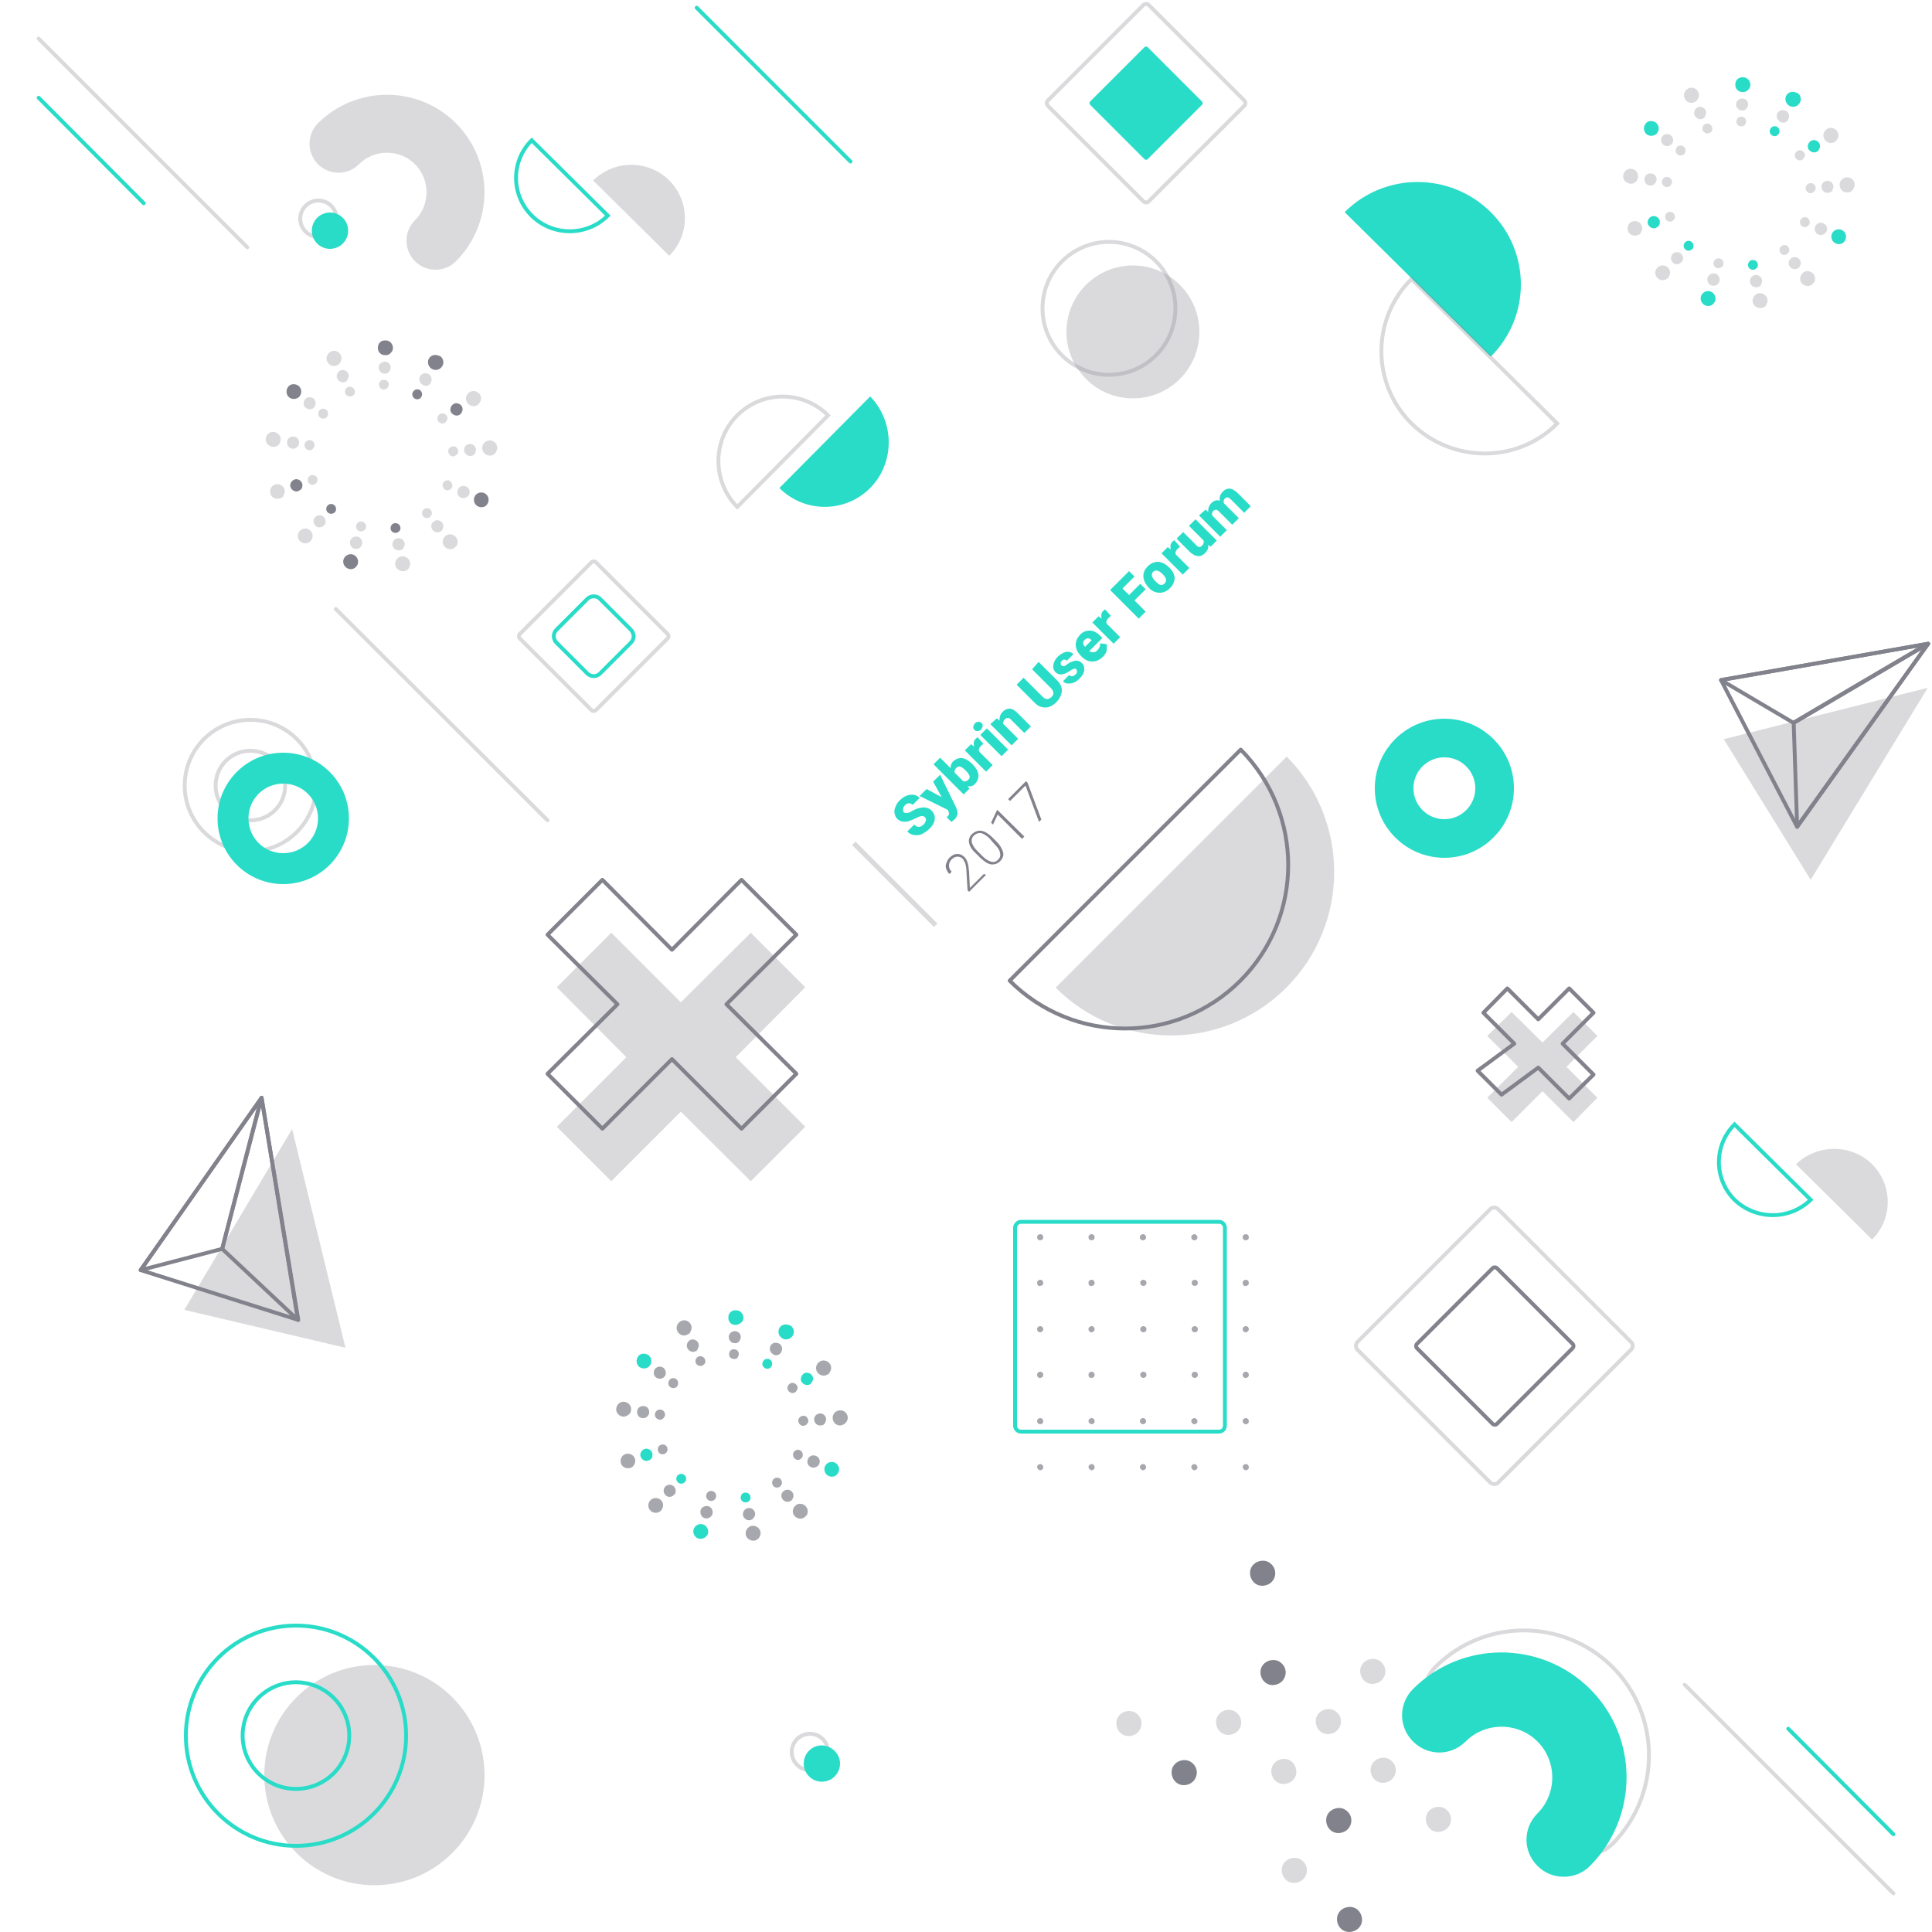 <?xml version="1.0" encoding="utf-8"?>
<!-- Generator: Adobe Illustrator 27.2.0, SVG Export Plug-In . SVG Version: 6.00 Build 0)  -->
<svg version="1.1" id="a" xmlns="http://www.w3.org/2000/svg" xmlns:xlink="http://www.w3.org/1999/xlink" x="0px" y="0px"
	 viewBox="0 0 500 500" style="enable-background:new 0 0 500 500;" xml:space="preserve">
<style type="text/css">
	.st0{opacity:0.3;fill:#82828C;enable-background:new    ;}
	.st1{fill:#82828C;}
	.st2{fill:#28DCC8;}
	.st3{opacity:0.3;fill:none;stroke:#82828C;stroke-miterlimit:10;enable-background:new    ;}
	.st4{fill:none;stroke:#82828C;stroke-linecap:round;stroke-linejoin:round;stroke-miterlimit:10;}
	.st5{fill:none;stroke:#28DCC8;stroke-linecap:round;stroke-linejoin:round;stroke-miterlimit:10;}
	.st6{opacity:0.7;}
	.st7{fill:none;stroke:#28DCC8;stroke-linecap:round;stroke-linejoin:round;stroke-miterlimit:10;}
	.st8{opacity:0.3;fill:none;stroke:#82828C;stroke-linecap:round;stroke-miterlimit:10;enable-background:new    ;}
	.st9{fill:none;stroke:#28DCC8;stroke-linecap:round;stroke-miterlimit:10;}
	
		.st10{opacity:0.3;fill:none;stroke:#82828C;stroke-width:15;stroke-linecap:round;stroke-linejoin:round;stroke-miterlimit:10;enable-background:new    ;}
	.st11{opacity:0.7;fill:#82828C;enable-background:new    ;}
	.st12{fill:none;stroke:#28DCC8;stroke-width:10;stroke-linecap:round;stroke-linejoin:round;stroke-miterlimit:10;}
	.st13{fill:none;stroke:#28DCC8;stroke-miterlimit:10;}
</style>
<g>
	<path id="XMLID_398_" class="st0" d="M294.6,448.2c-1.2,1.3-3.3,1.5-4.6,0.3c-1.3-1.2-1.5-3.3-0.3-4.6c1.2-1.3,3.3-1.5,4.6-0.3
		C295.7,444.8,295.8,446.8,294.6,448.2z"/>
	<path id="XMLID_396_" class="st0" d="M337.4,486.2c-1.2,1.3-3.3,1.5-4.6,0.3c-1.3-1.2-1.5-3.3-0.3-4.6c1.2-1.3,3.3-1.5,4.6-0.3
		C338.5,482.8,338.6,484.9,337.4,486.2z"/>
	<path id="XMLID_393_" class="st0" d="M320.4,447.9c-1.2,1.3-3.3,1.5-4.6,0.3c-1.3-1.2-1.5-3.3-0.3-4.6c1.2-1.3,3.3-1.5,4.6-0.3
		C321.5,444.5,321.6,446.6,320.4,447.9z"/>
	<path id="XMLID_392_" class="st0" d="M334.7,460.6c-1.2,1.3-3.3,1.5-4.6,0.3c-1.3-1.2-1.5-3.3-0.3-4.6c1.2-1.3,3.3-1.5,4.6-0.3
		C335.7,457.2,335.9,459.3,334.7,460.6z"/>
	<path id="XMLID_387_" class="st0" d="M346.2,447.7c-1.2,1.3-3.3,1.5-4.6,0.3c-1.3-1.2-1.5-3.3-0.3-4.6c1.2-1.3,3.3-1.5,4.6-0.3
		C347.3,444.2,347.4,446.3,346.2,447.7z"/>
	<path id="XMLID_386_" class="st0" d="M360.4,460.3c-1.2,1.3-3.3,1.5-4.6,0.3c-1.3-1.2-1.5-3.3-0.3-4.6c1.2-1.3,3.3-1.5,4.6-0.3
		C361.5,456.9,361.6,459,360.4,460.3z"/>
	<path id="XMLID_385_" class="st0" d="M374.7,473c-1.2,1.3-3.3,1.5-4.6,0.3c-1.3-1.2-1.5-3.3-0.3-4.6c1.2-1.3,3.3-1.5,4.6-0.3
		C375.8,469.6,375.9,471.7,374.7,473z"/>
	<path id="XMLID_381_" class="st0" d="M357.7,434.7c-1.2,1.3-3.3,1.5-4.6,0.3c-1.3-1.2-1.5-3.3-0.3-4.6c1.2-1.3,3.3-1.5,4.6-0.3
		C358.8,431.3,358.9,433.4,357.7,434.7z"/>
	<path id="XMLID_383_" class="st1" d="M329.2,409.3c-1.2,1.3-3.3,1.5-4.6,0.3c-1.3-1.2-1.5-3.3-0.3-4.6c1.2-1.3,3.3-1.5,4.6-0.3
		C330.3,405.9,330.4,408,329.2,409.3z"/>
	<path id="XMLID_391_" class="st1" d="M348.9,473.3c-1.2,1.3-3.3,1.5-4.6,0.3c-1.3-1.2-1.5-3.3-0.3-4.6c1.2-1.3,3.3-1.5,4.6-0.3
		C350,469.9,350.1,471.9,348.9,473.3z"/>
	<path id="XMLID_388_" class="st1" d="M331.9,435c-1.2,1.3-3.3,1.5-4.6,0.3c-1.3-1.2-1.5-3.3-0.3-4.6c1.2-1.3,3.3-1.5,4.6-0.3
		C333,431.6,333.1,433.6,331.9,435z"/>
	<path id="XMLID_395_" class="st1" d="M351.7,498.9c-1.2,1.3-3.3,1.5-4.6,0.3c-1.3-1.2-1.5-3.3-0.3-4.6c1.2-1.3,3.3-1.5,4.6-0.3
		C352.7,495.5,352.9,497.6,351.7,498.9z"/>
	<path id="XMLID_397_" class="st1" d="M308.9,460.9c-1.2,1.3-3.3,1.5-4.6,0.3c-1.3-1.2-1.5-3.3-0.3-4.6c1.2-1.3,3.3-1.5,4.6-0.3
		C310,457.5,310.1,459.5,308.9,460.9z"/>
	<path id="XMLID_378_" class="st1" d="M371.9,447.4c-1.2,1.3-3.3,1.5-4.6,0.3c-1.3-1.2-1.5-3.3-0.3-4.6c1.2-1.3,3.3-1.5,4.6-0.3
		C373,444,373.1,446,371.9,447.4z"/>
</g>
<path class="st1" d="M255.2,226.4l-4.4,4.4l-0.4-0.4l-0.3-5.1c0-0.8-0.2-1.5-0.3-1.9c-0.2-0.4-0.4-0.8-0.6-1.1
	c-0.4-0.4-0.9-0.6-1.4-0.6s-1,0.2-1.5,0.7s-0.7,1-0.7,1.6s0.2,1.1,0.7,1.6l-0.6,0.6c-0.4-0.4-0.6-0.8-0.8-1.3s-0.2-1,0-1.5
	s0.4-1,0.8-1.4c0.6-0.6,1.3-1,2-1s1.3,0.2,1.9,0.8c0.3,0.3,0.6,0.8,0.8,1.4c0.2,0.6,0.3,1.4,0.4,2.5l0.2,4.1l3.6-3.6L255.2,226.4z
	 M253.9,215c-0.8-0.1-1.6,0.2-2.3,0.8c-0.7,0.7-1,1.5-0.8,2.3c0.1,0.8,0.7,1.8,1.7,2.7l1.3,1.3c1,0.9,1.9,1.5,2.7,1.6
	c0.9,0.1,1.7-0.2,2.3-0.8c0.7-0.7,1-1.5,0.8-2.3s-0.7-1.8-1.7-2.8l-1.3-1.3C255.7,215.7,254.8,215.1,253.9,215z M257.4,218.5
	c0.8,0.8,1.3,1.5,1.4,2.2c0.2,0.7,0,1.3-0.5,1.8s-1.1,0.7-1.8,0.5c-0.7-0.2-1.4-0.6-2.2-1.4l-1.4-1.4c-0.8-0.8-1.2-1.5-1.4-2.2
	c-0.1-0.6,0-1.3,0.6-1.8s1.1-0.7,1.8-0.6c0.7,0.2,1.4,0.6,2.2,1.4L257.4,218.5z M265.1,216.5l-0.6,0.6l-6.3-6.3l-1.2,2.6l-0.5-0.5
	l1.5-3.2l0.1-0.1L265.1,216.5z M265.9,202.5l3.6,9.6l-0.6,0.6l-3.5-9.4l-4,4l-0.5-0.5l4.6-4.6L265.9,202.5z"/>
<g id="XMLID_24_">
	<path id="XMLID_52_" class="st2" d="M385.8,54.9c10.4,10.3,10.4,27.1,0,37.4L348,54.9C358.4,44.5,375.3,44.5,385.8,54.9z"/>
	<path id="XMLID_25_" class="st3" d="M365.3,109.6c-10.4-10.3-10.4-27.1,0-37.4l37.7,37.4C392.7,120,375.8,119.9,365.3,109.6z"/>
</g>
<g id="XMLID_00000029033786006878698510000010567298791855039376_">
	<path id="XMLID_00000000914012032094237030000002303548881983338669_" class="st2" d="M225.2,126.3c-6.5,6.5-17,6.5-23.5,0
		l23.5-23.7C231.6,109.2,231.6,119.8,225.2,126.3z"/>
	<path id="XMLID_00000101816503886687810170000006576236069481699504_" class="st3" d="M190.8,107.5c6.5-6.5,17-6.5,23.5,0
		l-23.5,23.7C184.3,124.6,184.3,114,190.8,107.5z"/>
</g>
<g id="XMLID_59_">
	<path id="XMLID_58_" class="st0" d="M332.9,255.6c-16.5,16.5-43.2,16.5-59.7,0l59.8-59.8C349.4,212.3,349.4,239.1,332.9,255.6z"/>
	<g id="XMLID_54_">
		<path id="XMLID_23_" class="st4" d="M321,253.8c-16.5,16.5-43.2,16.5-59.7,0l59.8-59.8C337.5,210.6,337.5,237.3,321,253.8z"/>
	</g>
</g>
<g id="XMLID_134_">
	<path id="XMLID_21_" class="st5" d="M264.2,316.2h51.3c0.8,0,1.5,0.7,1.5,1.5V369c0,0.8-0.7,1.5-1.5,1.5h-51.3
		c-0.8,0-1.5-0.7-1.5-1.5v-51.3C262.7,317,263.4,316.2,264.2,316.2z"/>
	<g id="XMLID_135_" class="st6">
		<g id="XMLID_166_">
			<path id="XMLID_20_" class="st1" d="M321.6,379.7c0-0.5,0.4-0.8,0.8-0.8c0.5,0,0.8,0.4,0.8,0.8c0,0.5-0.4,0.8-0.8,0.8
				S321.6,380,321.6,379.7z"/>
			<path id="XMLID_19_" class="st1" d="M308.3,379.7c0-0.5,0.4-0.8,0.8-0.8s0.8,0.4,0.8,0.8c0,0.5-0.4,0.8-0.8,0.8
				S308.3,380,308.3,379.7z"/>
			<path id="XMLID_18_" class="st1" d="M295,379.7c0-0.5,0.4-0.8,0.8-0.8c0.5,0,0.8,0.4,0.8,0.8c0,0.5-0.4,0.8-0.8,0.8
				S295,380,295,379.7z"/>
			<path id="XMLID_17_" class="st1" d="M281.7,379.7c0-0.5,0.4-0.8,0.8-0.8c0.5,0,0.8,0.4,0.8,0.8c0,0.5-0.4,0.8-0.8,0.8
				S281.7,380,281.7,379.7z"/>
			<path id="XMLID_167_" class="st1" d="M268.4,379.7c0-0.5,0.4-0.8,0.8-0.8c0.5,0,0.8,0.4,0.8,0.8c0,0.5-0.4,0.8-0.8,0.8
				S268.4,380,268.4,379.7z"/>
		</g>
		<g id="XMLID_160_">
			<path id="XMLID_165_" class="st1" d="M321.6,367.8c0-0.5,0.4-0.8,0.8-0.8c0.5,0,0.8,0.4,0.8,0.8c0,0.5-0.4,0.8-0.8,0.8
				S321.6,368.2,321.6,367.8z"/>
			<path id="XMLID_164_" class="st1" d="M308.3,367.8c0-0.5,0.4-0.8,0.8-0.8s0.8,0.4,0.8,0.8c0,0.5-0.4,0.8-0.8,0.8
				S308.3,368.2,308.3,367.8z"/>
			<path id="XMLID_163_" class="st1" d="M295,367.8c0-0.5,0.4-0.8,0.8-0.8c0.5,0,0.8,0.4,0.8,0.8c0,0.5-0.4,0.8-0.8,0.8
				S295,368.2,295,367.8z"/>
			<path id="XMLID_162_" class="st1" d="M281.7,367.8c0-0.5,0.4-0.8,0.8-0.8c0.5,0,0.8,0.4,0.8,0.8c0,0.5-0.4,0.8-0.8,0.8
				C282.1,368.5,281.7,368.2,281.7,367.8z"/>
			<path id="XMLID_161_" class="st1" d="M268.4,367.8c0-0.5,0.4-0.8,0.8-0.8c0.5,0,0.8,0.4,0.8,0.8c0,0.5-0.4,0.8-0.8,0.8
				S268.4,368.2,268.4,367.8z"/>
		</g>
		<g id="XMLID_154_">
			<path id="XMLID_159_" class="st1" d="M321.6,355.8c0-0.5,0.4-0.8,0.8-0.8c0.5,0,0.8,0.4,0.8,0.8c0,0.5-0.4,0.8-0.8,0.8
				C322,356.7,321.6,356.3,321.6,355.8z"/>
			<circle id="XMLID_158_" class="st1" cx="309.2" cy="355.8" r="0.8"/>
			<circle id="XMLID_157_" class="st1" cx="295.9" cy="355.8" r="0.8"/>
			<path id="XMLID_156_" class="st1" d="M281.7,355.8c0-0.5,0.4-0.8,0.8-0.8c0.5,0,0.8,0.4,0.8,0.8c0,0.5-0.4,0.8-0.8,0.8
				C282.1,356.7,281.7,356.3,281.7,355.8z"/>
			<path id="XMLID_155_" class="st1" d="M268.4,355.8c0-0.5,0.4-0.8,0.8-0.8c0.5,0,0.8,0.4,0.8,0.8c0,0.5-0.4,0.8-0.8,0.8
				C268.8,356.7,268.4,356.3,268.4,355.8z"/>
		</g>
		<g id="XMLID_16_">
			<path id="XMLID_153_" class="st1" d="M321.6,344c0-0.5,0.4-0.8,0.8-0.8c0.5,0,0.8,0.4,0.8,0.8s-0.4,0.8-0.8,0.8
				S321.6,344.5,321.6,344z"/>
			<circle id="XMLID_152_" class="st1" cx="309.2" cy="344" r="0.8"/>
			<circle id="XMLID_151_" class="st1" cx="295.9" cy="344" r="0.8"/>
			<path id="XMLID_150_" class="st1" d="M281.7,344c0-0.5,0.4-0.8,0.8-0.8c0.5,0,0.8,0.4,0.8,0.8s-0.4,0.8-0.8,0.8
				S281.7,344.5,281.7,344z"/>
			<path id="XMLID_149_" class="st1" d="M268.4,344c0-0.5,0.4-0.8,0.8-0.8c0.5,0,0.8,0.4,0.8,0.8s-0.4,0.8-0.8,0.8
				S268.4,344.5,268.4,344z"/>
		</g>
		<g id="XMLID_142_">
			<path id="XMLID_147_" class="st1" d="M321.6,332c0-0.5,0.4-0.8,0.8-0.8c0.5,0,0.8,0.4,0.8,0.8c0,0.5-0.4,0.8-0.8,0.8
				C322,333,321.6,332.5,321.6,332z"/>
			<circle id="XMLID_146_" class="st1" cx="309.2" cy="332" r="0.8"/>
			<circle id="XMLID_145_" class="st1" cx="295.9" cy="332" r="0.8"/>
			<path id="XMLID_144_" class="st1" d="M281.7,332c0-0.5,0.4-0.8,0.8-0.8c0.5,0,0.8,0.4,0.8,0.8c0,0.5-0.4,0.8-0.8,0.8
				C282.1,333,281.7,332.5,281.7,332z"/>
			<path id="XMLID_143_" class="st1" d="M268.4,332c0-0.5,0.4-0.8,0.8-0.8c0.5,0,0.8,0.4,0.8,0.8c0,0.5-0.4,0.8-0.8,0.8
				C268.8,333,268.4,332.5,268.4,332z"/>
		</g>
		<g id="XMLID_136_">
			<path id="XMLID_141_" class="st1" d="M321.6,320.2c0-0.5,0.4-0.8,0.8-0.8c0.5,0,0.8,0.4,0.8,0.8c0,0.5-0.4,0.8-0.8,0.8
				S321.6,320.7,321.6,320.2z"/>
			<path id="XMLID_140_" class="st1" d="M308.3,320.2c0-0.5,0.4-0.8,0.8-0.8s0.8,0.4,0.8,0.8c0,0.5-0.4,0.8-0.8,0.8
				S308.3,320.7,308.3,320.2z"/>
			<path id="XMLID_139_" class="st1" d="M295,320.2c0-0.5,0.4-0.8,0.8-0.8c0.5,0,0.8,0.4,0.8,0.8c0,0.5-0.4,0.8-0.8,0.8
				S295,320.7,295,320.2z"/>
			<path id="XMLID_138_" class="st1" d="M281.7,320.2c0-0.5,0.4-0.8,0.8-0.8c0.5,0,0.8,0.4,0.8,0.8c0,0.5-0.4,0.8-0.8,0.8
				S281.7,320.7,281.7,320.2z"/>
			<path id="XMLID_137_" class="st1" d="M268.4,320.2c0-0.5,0.4-0.8,0.8-0.8c0.5,0,0.8,0.4,0.8,0.8c0,0.5-0.4,0.8-0.8,0.8
				S268.4,320.7,268.4,320.2z"/>
		</g>
	</g>
</g>
<g id="XMLID_107_">
	<circle id="XMLID_108_" class="st0" cx="96.9" cy="459.4" r="28.5"/>
	<circle id="XMLID_60_" class="st5" cx="76.6" cy="449.2" r="28.5"/>
	
		<ellipse id="XMLID_38_" transform="matrix(9.968688e-02 -0.995 0.995 9.968688e-02 -377.995 480.606)" class="st7" cx="76.6" cy="449.2" rx="13.8" ry="13.8"/>
</g>
<g id="XMLID_110_">
	<circle id="XMLID_111_" class="st3" cx="287" cy="79.8" r="17.2"/>
	<circle id="XMLID_112_" class="st0" cx="293.2" cy="85.9" r="17.2"/>
</g>
<g id="XMLID_115_">
	<path id="XMLID_113_" class="st8" d="M422.1,349.3l-34.4,34.4c-0.5,0.5-1.4,0.5-2,0l-34.4-34.4c-0.5-0.5-0.5-1.4,0-2l34.4-34.4
		c0.5-0.5,1.4-0.5,2,0l34.4,34.4C422.7,347.9,422.7,348.7,422.1,349.3z"/>
	<path id="XMLID_114_" class="st4" d="M407,348.9l-19.6,19.6c-0.3,0.3-0.8,0.3-1.1,0l-19.6-19.6c-0.3-0.3-0.3-0.8,0-1.1l19.6-19.6
		c0.3-0.3,0.8-0.3,1.1,0l19.6,19.6C407.3,348.1,407.3,348.6,407,348.9z"/>
</g>
<g id="XMLID_406_">
	<path id="XMLID_408_" class="st8" d="M172.8,165.2l-18.6,18.6c-0.3,0.3-0.8,0.3-1.1,0l-18.6-18.6c-0.3-0.3-0.3-0.8,0-1.1l18.6-18.6
		c0.3-0.3,0.8-0.3,1.1,0l18.6,18.6C173.1,164.5,173.1,164.9,172.8,165.2z"/>
	<path id="XMLID_407_" class="st5" d="M163.3,166.3l-8,8c-0.9,0.9-2.4,0.9-3.3,0l-8-8c-0.9-0.9-0.9-2.4,0-3.3l8-8
		c0.9-0.9,2.4-0.9,3.3,0l8,8C164.2,164,164.2,165.4,163.3,166.3z"/>
</g>
<g id="XMLID_109_">
	<path id="XMLID_120_" class="st3" d="M322,27.4l-24.7,24.7c-0.4,0.4-1,0.4-1.4,0l-24.7-24.7c-0.4-0.4-0.4-1,0-1.4l24.7-24.7
		c0.4-0.4,1-0.4,1.4,0L322,26C322.4,26.4,322.4,27,322,27.4z"/>
	<path id="XMLID_116_" class="st2" d="M311.1,27.1L297,41.2c-0.2,0.2-0.6,0.2-0.8,0l-14.1-14.1c-0.2-0.2-0.2-0.6,0-0.8l14.1-14.1
		c0.2-0.2,0.6-0.2,0.8,0l14.1,14.1C311.3,26.5,311.3,26.9,311.1,27.1z"/>
</g>
<line id="XMLID_419_" class="st9" x1="180.3" y1="2" x2="220.1" y2="41.8"/>
<line id="XMLID_415_" class="st8" x1="86.9" y1="157.6" x2="141.7" y2="212.3"/>
<g id="XMLID_448_">
	<line id="XMLID_27_" class="st8" x1="10" y1="10" x2="64" y2="64"/>
	<line id="XMLID_447_" class="st9" x1="10" y1="25.3" x2="37.2" y2="52.6"/>
</g>
<g id="XMLID_26_">
	<polygon id="XMLID_28_" class="st0" points="194.3,241.4 176.2,259.4 158.2,241.4 144.1,255.5 162.1,273.6 144.1,291.6 
		158.2,305.7 176.2,287.7 194.3,305.7 208.4,291.6 190.4,273.6 208.4,255.5 	"/>
	<polygon id="XMLID_30_" class="st4" points="191.9,227.7 173.9,245.8 155.9,227.7 141.7,241.9 159.8,259.9 141.7,277.9 
		155.9,292.1 173.9,274.1 191.9,292.1 206.1,277.9 188,259.9 206.1,241.9 	"/>
</g>
<g id="XMLID_131_">
	<polygon id="XMLID_133_" class="st0" points="407.2,261.9 399.2,269.8 391.2,261.9 384.9,268.1 392.9,276.1 384.9,284.1 
		391.2,290.4 399.2,282.4 407.2,290.4 413.4,284.1 405.4,276.1 413.4,268.1 	"/>
	<polygon id="XMLID_132_" class="st4" points="406.1,255.8 398.1,263.8 390.1,255.8 383.9,262.1 391.9,270.1 382.4,277.1 
		388.6,283.3 398.1,276.3 406.1,284.3 412.4,278.1 404.4,270.1 412.4,262.1 	"/>
</g>
<g id="XMLID_39_">
	<polygon id="XMLID_405_" class="st0" points="446.1,191.3 498.9,178 468.6,227.7 	"/>
	<g id="XMLID_40_">
		<polygon id="XMLID_404_" class="st4" points="445.4,176 499,166.6 465.1,214 		"/>
		<path id="XMLID_403_" class="st4" d="M499,166.6c-1,0.4-34.8,20.4-34.8,20.4l0.9,26.9L499,166.6z"/>
		<polygon id="XMLID_41_" class="st4" points="445.4,176 464.2,187.1 499,166.6 		"/>
	</g>
</g>
<g id="XMLID_00000147920235368609256810000002383463822418611086_">
	<polygon id="XMLID_00000011712884361283721510000002599407866546913202_" class="st0" points="47.7,339 75.6,292.2 89.4,348.8 	"/>
	<g id="XMLID_00000103950619959929387530000015735346027897009815_">
		<polygon id="XMLID_00000029023924934518230950000018269383137227078835_" class="st4" points="36.4,328.7 67.7,284.1 77.2,341.6 
					"/>
		<path id="XMLID_00000014628038751924207190000018426861454147545517_" class="st4" d="M67.7,284.1c-0.4,1-10.2,39.1-10.2,39.1
			l19.6,18.4L67.7,284.1z"/>
		<polygon id="XMLID_00000113331999910640410690000011350469117633480582_" class="st4" points="36.4,328.7 57.5,323.2 67.7,284.1 
					"/>
	</g>
</g>
<path id="XMLID_122_" class="st10" d="M87.6,37.2c6.9-6.9,18.2-6.9,25.1,0c6.9,6.9,6.9,18.2,0,25.1"/>
<g id="XMLID_121_">
	<path id="XMLID_123_" class="st8" d="M410.5,480c-2.5,0-4.9-0.9-6.8-2.8c-3.8-3.8-3.8-9.8,0-13.6c5.1-5.1,5.1-13.5,0-18.6
		s-13.5-5.1-18.6,0c-3.8,3.8-9.8,3.8-13.6,0c-3.8-3.8-3.8-9.8,0-13.6c12.6-12.6,33.1-12.6,45.8,0c12.6,12.6,12.6,33.1,0,45.8
		C415.4,479,413,480,410.5,480z"/>
	<path id="XMLID_125_" class="st2" d="M404.7,485.7c-2.5,0-4.9-0.9-6.8-2.8c-3.8-3.8-3.8-9.8,0-13.6c5.1-5.1,5.1-13.5,0-18.6
		s-13.5-5.1-18.6,0c-3.8,3.8-9.8,3.8-13.6,0c-3.8-3.8-3.8-9.8,0-13.6c12.6-12.6,33.1-12.6,45.8,0c12.6,12.6,12.6,33.1,0,45.8
		C409.6,484.8,407.2,485.7,404.7,485.7z"/>
</g>
<g id="XMLID_226_">
	<path id="XMLID_309_" class="st0" d="M469,73.6c-0.8,0.7-2,0.5-2.7-0.3l0,0c-0.7-0.8-0.5-2,0.3-2.7l0,0c0.8-0.7,2-0.5,2.7,0.3l0,0
		c0.5,0.6,0.6,1.5,0.2,2.2l0,0C469.3,73.2,469.2,73.4,469,73.6z"/>
	<path id="XMLID_308_" class="st0" d="M478.2,49.8c-1.1,0.1-2-0.7-2.1-1.8l0,0c-0.1-1.1,0.7-2,1.8-2.1l0,0c1.1-0.1,2,0.7,2.1,1.8
		l0,0c0,0.4-0.1,0.8-0.3,1.1l0,0C479.4,49.4,478.9,49.8,478.2,49.8z"/>
	<path id="XMLID_307_" class="st0" d="M455.9,79.7c-1,0.2-2.1-0.5-2.3-1.5l0,0c-0.2-1,0.5-2.1,1.5-2.3l0,0c1-0.2,2.1,0.5,2.3,1.5
		l0,0c0.1,0.5,0,1-0.2,1.3l0,0C457,79.3,456.5,79.6,455.9,79.7z"/>
	<path id="XMLID_306_" class="st0" d="M474.9,36.7c-0.9,0.6-2.1,0.3-2.7-0.6l0,0c-0.6-0.9-0.3-2.1,0.6-2.7l0,0
		c0.9-0.6,2.1-0.3,2.7,0.6l0,0c0.4,0.6,0.4,1.4,0,2l0,0C475.3,36.3,475.1,36.6,474.9,36.7z"/>
	<path id="XMLID_303_" class="st0" d="M431.7,71.9c-0.7,0.8-2,0.8-2.7,0.1l0,0c-0.8-0.7-0.8-2-0.1-2.7l0,0c0.7-0.8,2-0.8,2.7-0.1
		l0,0c0.7,0.6,0.8,1.6,0.3,2.4l0,0C431.9,71.6,431.9,71.7,431.7,71.9z"/>
	<path id="XMLID_301_" class="st0" d="M423.7,60.9c-1,0.3-2.1-0.2-2.4-1.2l0,0c-0.3-1,0.2-2.1,1.2-2.4l0,0c1-0.3,2.1,0.2,2.4,1.2
		l0,0c0.2,0.5,0.1,1.1-0.2,1.6l0,0C424.6,60.5,424.2,60.8,423.7,60.9z"/>
	<path id="XMLID_300_" class="st0" d="M438.6,26.4c-1,0.5-2.1,0.1-2.6-0.9l0,0c-0.5-1,0-2.1,0.9-2.6l0,0c1-0.5,2.1-0.1,2.6,0.9l0,0
		c0.3,0.6,0.2,1.3-0.1,1.8l0,0C439.3,25.9,439,26.2,438.6,26.4z"/>
	<path id="XMLID_299_" class="st0" d="M421.7,47.5c-1.1-0.2-1.8-1.2-1.6-2.2l0,0l0,0l0,0c0.2-1.1,1.2-1.8,2.2-1.6l0,0
		c1.1,0.2,1.8,1.2,1.6,2.2l0,0c0,0.2-0.1,0.5-0.2,0.7l0,0C423.3,47.3,422.5,47.7,421.7,47.5z"/>
	<path id="XMLID_297_" class="st0" d="M470.6,60.7c-0.8-0.3-1.2-1.3-0.8-2.1l0,0c0.3-0.8,1.3-1.2,2.1-0.8l0,0
		c0.8,0.3,1.2,1.3,0.8,2.1l0,0c0,0.1-0.1,0.1-0.1,0.2l0,0C472.1,60.7,471.3,61,470.6,60.7z"/>
	<path id="XMLID_296_" class="st0" d="M465.5,69.3c-0.7,0.6-1.7,0.4-2.2-0.2l0,0c-0.6-0.7-0.5-1.7,0.2-2.2l0,0
		c0.7-0.6,1.7-0.4,2.2,0.2l0,0c0.4,0.5,0.5,1.2,0.1,1.8l0,0C465.8,69,465.7,69.2,465.5,69.3z"/>
	<path id="XMLID_295_" class="st0" d="M473.1,49.9c-0.9,0.1-1.6-0.6-1.7-1.4l0,0c-0.1-0.9,0.6-1.6,1.4-1.7l0,0
		c0.9-0.1,1.6,0.6,1.7,1.4l0,0c0,0.3-0.1,0.6-0.2,0.9l0,0C474.1,49.6,473.6,49.9,473.1,49.9z"/>
	<path id="XMLID_294_" class="st0" d="M454.8,74.3c-0.9,0.2-1.7-0.4-1.9-1.2l0,0c-0.2-0.9,0.4-1.7,1.2-1.9l0,0
		c0.9-0.2,1.7,0.4,1.9,1.2l0,0c0.1,0.4,0,0.8-0.2,1.1l0,0C455.7,74,455.3,74.3,454.8,74.3z"/>
	<path id="XMLID_292_" class="st0" d="M443,73.9c-0.8-0.2-1.3-1.1-1.1-2l0,0c0.2-0.8,1.1-1.3,2-1.1l0,0c0.8,0.2,1.3,1.1,1.1,2l0,0
		c0,0.1-0.1,0.2-0.2,0.4l0,0C444.5,73.8,443.8,74.1,443,73.9z"/>
	<path id="XMLID_291_" class="st0" d="M460.7,31.5L460.7,31.5L460.7,31.5L460.7,31.5L460.7,31.5L460.7,31.5
		c-0.8-0.5-1.1-1.4-0.7-2.2l0,0c0.4-0.8,1.4-1,2.2-0.6l0,0l0,0l0,0l0,0l0,0c0.8,0.4,1,1.4,0.6,2.2l0,0
		C462.5,31.7,461.5,32,460.7,31.5z"/>
	<path id="XMLID_290_" class="st0" d="M435.1,67.9c-0.6,0.6-1.6,0.7-2.2,0l0,0l0,0l0,0c-0.6-0.6-0.6-1.6,0-2.2l0,0
		c0.6-0.6,1.6-0.6,2.2,0l0,0c0.5,0.5,0.6,1.3,0.3,1.9l0,0C435.2,67.7,435.1,67.8,435.1,67.9z"/>
	<path id="XMLID_289_" class="st0" d="M450.8,28.6c-0.9,0-1.5-0.8-1.5-1.6l0,0c0-0.9,0.8-1.5,1.6-1.5l0,0c0.9,0,1.6,0.8,1.5,1.6l0,0
		c0,0.3-0.1,0.5-0.2,0.7l0,0C451.9,28.3,451.4,28.7,450.8,28.6z"/>
	<path id="XMLID_287_" class="st0" d="M440.7,30.7c-0.8,0.4-1.7,0-2.1-0.8l0,0c-0.4-0.8,0-1.7,0.7-2.1l0,0l0,0l0,0
		c0.8-0.4,1.7,0,2.1,0.7l0,0c0.2,0.5,0.2,1-0.1,1.5l0,0C441.2,30.3,441,30.6,440.7,30.7z"/>
	<path id="XMLID_286_" class="st0" d="M426.9,48c-0.9-0.1-1.4-0.9-1.3-1.8l0,0c0.1-0.9,0.9-1.4,1.8-1.3l0,0c0.9,0.1,1.4,0.9,1.3,1.8
		l0,0c0,0.2-0.1,0.4-0.2,0.5l0,0C428.2,47.8,427.5,48.1,426.9,48z"/>
	<path id="XMLID_285_" class="st0" d="M432.7,37.2c-0.5,0.7-1.5,0.8-2.2,0.3l0,0c-0.7-0.5-0.8-1.5-0.3-2.2l0,0
		c0.5-0.7,1.5-0.8,2.2-0.3l0,0c0.6,0.5,0.8,1.4,0.4,2.1l0,0C432.8,37.1,432.7,37.2,432.7,37.2z"/>
	<path id="XMLID_284_" class="st0" d="M466.6,58.7c-0.6-0.3-0.9-1-0.7-1.7l0,0c0.3-0.6,1-1,1.7-0.7l0,0c0.6,0.3,0.9,1,0.7,1.7l0,0
		c0,0,0,0.1-0.1,0.1l0,0C467.9,58.7,467.2,58.9,466.6,58.7z"/>
	<path id="XMLID_283_" class="st0" d="M462.6,65.7L462.6,65.7L462.6,65.7c-0.5,0.4-1.4,0.4-1.8-0.2l0,0c-0.4-0.5-0.4-1.3,0.2-1.8
		l0,0c0.5-0.4,1.4-0.4,1.8,0.2l0,0c0.3,0.4,0.4,1,0.1,1.4l0,0C462.8,65.4,462.7,65.6,462.6,65.7z"/>
	<path id="XMLID_282_" class="st0" d="M468.7,50c-0.7,0.1-1.3-0.5-1.4-1.2l0,0c-0.1-0.7,0.5-1.3,1.2-1.4l0,0
		c0.7-0.1,1.3,0.5,1.4,1.2l0,0c0,0.3,0,0.5-0.2,0.7l0,0C469.5,49.7,469.1,49.9,468.7,50z"/>
	<path id="XMLID_280_" class="st0" d="M466.5,41.3c-0.6,0.4-1.4,0.2-1.8-0.4l0,0c-0.4-0.6-0.2-1.4,0.4-1.8l0,0
		c0.6-0.4,1.4-0.2,1.8,0.4l0,0c0.3,0.4,0.3,0.9,0,1.3l0,0C466.8,41,466.6,41.1,466.5,41.3z"/>
	<path id="XMLID_279_" class="st0" d="M444.4,69.4c-0.7-0.2-1.1-0.9-0.9-1.6l0,0c0.2-0.7,0.9-1.1,1.6-0.9l0,0
		c0.7,0.2,1.1,0.9,0.9,1.6l0,0c0,0.1-0.1,0.2-0.1,0.3l0,0C445.5,69.3,444.9,69.5,444.4,69.4z"/>
	<path id="XMLID_263_" class="st0" d="M450.6,32.7c-0.7,0-1.3-0.6-1.2-1.3l0,0c0-0.7,0.6-1.3,1.3-1.2l0,0c0.7,0,1.3,0.6,1.2,1.3l0,0
		c0,0.2-0.1,0.4-0.2,0.6l0,0C451.5,32.5,451.1,32.7,450.6,32.7z"/>
	<path id="XMLID_262_" class="st0" d="M432.6,57.3c-0.7,0.2-1.4-0.1-1.6-0.8l0,0l0,0l0,0c-0.2-0.7,0.1-1.4,0.8-1.6l0,0
		c0.7-0.2,1.4,0.1,1.6,0.8l0,0c0.1,0.4,0.1,0.7-0.1,1l0,0C433.1,57,432.9,57.2,432.6,57.3z"/>
	<path id="XMLID_248_" class="st0" d="M442.4,34.4L442.4,34.4c-0.6,0.3-1.4,0-1.7-0.6l0,0c-0.3-0.6,0-1.4,0.6-1.7l0,0
		c0.6-0.3,1.4,0,1.7,0.6l0,0c0.2,0.4,0.2,0.8,0,1.2l0,0C442.9,34.1,442.7,34.3,442.4,34.4z"/>
	<path id="XMLID_247_" class="st0" d="M431.2,48.4c-0.7-0.1-1.2-0.8-1.1-1.5l0,0c0.1-0.7,0.8-1.2,1.5-1.1l0,0
		c0.7,0.1,1.2,0.8,1.1,1.5l0,0c0,0.2-0.1,0.3-0.2,0.4l0,0C432.3,48.2,431.8,48.5,431.2,48.4z"/>
	<path id="XMLID_227_" class="st0" d="M436,39.7c-0.4,0.6-1.2,0.7-1.8,0.3l0,0c-0.6-0.4-0.7-1.2-0.3-1.8l0,0
		c0.4-0.6,1.2-0.7,1.8-0.3l0,0C436.2,38.3,436.4,39,436,39.7L436,39.7C436,39.6,436,39.6,436,39.7z"/>
	<path id="XMLID_310_" class="st2" d="M475.1,63c-1-0.4-1.4-1.6-1-2.5l0,0c0.4-1,1.6-1.4,2.5-1l0,0c1,0.4,1.4,1.6,1,2.5l0,0
		c0,0.1-0.1,0.1-0.1,0.2l0,0C477.1,63.1,476,63.4,475.1,63z"/>
	<path id="XMLID_305_" class="st2" d="M441.5,79.1c-1-0.3-1.6-1.4-1.3-2.4l0,0c0.3-1,1.4-1.6,2.4-1.3l0,0c1,0.3,1.6,1.4,1.3,2.4l0,0
		c0,0.2-0.1,0.3-0.2,0.4l0,0C443.3,79,442.4,79.4,441.5,79.1z"/>
	<path id="XMLID_304_" class="st2" d="M463.1,27.4L463.1,27.4L463.1,27.4C463.1,27.4,463.1,27.3,463.1,27.4L463.1,27.4
		c-1-0.6-1.3-1.8-0.8-2.7l0,0c0.5-0.9,1.7-1.2,2.6-0.7l0,0c0,0,0,0,0.1,0l0,0c0,0,0,0,0.1,0l0,0c0.9,0.5,1.2,1.7,0.7,2.6l0,0
		C465.2,27.6,464.1,27.9,463.1,27.4z"/>
	<path id="XMLID_302_" class="st2" d="M450.9,23.8c-1.1,0-1.9-0.9-1.8-2l0,0c0-1.1,0.9-1.9,2-1.8l0,0c1.1,0,1.9,0.9,1.9,2l0,0
		c0,0.3-0.1,0.6-0.3,0.9l0,0C452.3,23.5,451.7,23.9,450.9,23.8z"/>
	<path id="XMLID_298_" class="st2" d="M428.9,34.4c-0.6,0.8-1.8,1-2.7,0.4l0,0c-0.8-0.6-1-1.8-0.4-2.7l0,0l0,0l0,0
		c0.6-0.9,1.8-1,2.7-0.4l0,0c0.8,0.6,1,1.7,0.5,2.5l0,0C429,34.2,428.9,34.3,428.9,34.4z"/>
	<path id="XMLID_293_" class="st2" d="M470.3,39.2c-0.7,0.5-1.7,0.2-2.2-0.5l0,0c-0.5-0.7-0.2-1.7,0.5-2.2l0,0
		c0.7-0.5,1.7-0.2,2.2,0.5l0,0c0.3,0.5,0.3,1.1,0,1.6l0,0C470.7,38.8,470.6,39,470.3,39.2z"/>
	<path id="XMLID_288_" class="st2" d="M428.5,59c-0.8,0.3-1.7-0.2-2-1l0,0c-0.3-0.8,0.2-1.7,1-2l0,0c0.8-0.3,1.7,0.2,2,1l0,0
		c0.1,0.4,0.1,0.9-0.1,1.3l0,0C429.2,58.6,428.9,58.8,428.5,59z"/>
	<path id="XMLID_281_" class="st2" d="M453.9,69.8c-0.7,0.1-1.4-0.3-1.5-1l0,0c-0.1-0.7,0.3-1.4,1-1.5l0,0c0.7-0.1,1.4,0.3,1.5,1
		l0,0c0.1,0.3,0,0.6-0.1,0.9l0,0C454.6,69.4,454.3,69.7,453.9,69.8z"/>
	<path id="XMLID_278_" class="st2" d="M458.7,35.1L458.7,35.1L458.7,35.1C458.6,35,458.6,35,458.7,35.1L458.7,35.1
		c-0.7-0.4-0.9-1.2-0.5-1.8l0,0c0.3-0.6,1.1-0.8,1.7-0.5l0,0l0,0l0,0l0,0l0,0l0,0l0,0c0.6,0.4,0.8,1.1,0.5,1.7l0,0
		C460.1,35.2,459.3,35.4,458.7,35.1z"/>
	<path id="XMLID_277_" class="st2" d="M437.9,64.5c-0.5,0.5-1.3,0.5-1.8,0l0,0c-0.5-0.5-0.5-1.3,0-1.8l0,0c0.5-0.5,1.3-0.5,1.8,0
		l0,0c0.4,0.4,0.5,1.1,0.2,1.6l0,0C438,64.4,438,64.5,437.9,64.5z"/>
</g>
<g id="XMLID_00000101101318288330294380000005285244143922590389_">
	<path id="XMLID_00000147929813319497839270000012439121402799690920_" class="st0" d="M117.7,141.7c-0.8,0.7-2,0.5-2.7-0.3l0,0
		c-0.7-0.8-0.5-2,0.3-2.7l0,0c0.8-0.7,2-0.5,2.7,0.3l0,0c0.5,0.6,0.6,1.5,0.2,2.2l0,0C118,141.3,117.9,141.5,117.7,141.7z"/>
	<path id="XMLID_00000020385198754885001000000018227684508073974951_" class="st0" d="M126.9,117.9c-1.1,0.1-2-0.7-2.1-1.8l0,0
		c-0.1-1.1,0.7-2,1.8-2.1l0,0c1.1-0.1,2,0.7,2.1,1.8l0,0c0,0.4-0.1,0.8-0.3,1.1l0,0C128.1,117.5,127.6,117.9,126.9,117.9z"/>
	<path id="XMLID_00000171688410006074761260000007704094207146231957_" class="st0" d="M104.6,147.8c-1,0.2-2.1-0.5-2.3-1.5l0,0
		c-0.2-1,0.5-2.1,1.5-2.3l0,0c1-0.2,2.1,0.5,2.3,1.5l0,0c0.1,0.5,0,1-0.2,1.3l0,0C105.7,147.4,105.2,147.7,104.6,147.8z"/>
	<path id="XMLID_00000119833788166745375030000012443477200368542620_" class="st0" d="M123.6,104.8c-0.9,0.6-2.1,0.3-2.7-0.6l0,0
		c-0.6-0.9-0.3-2.1,0.6-2.7l0,0c0.9-0.6,2.1-0.3,2.7,0.6l0,0c0.4,0.6,0.4,1.4,0,2l0,0C124,104.4,123.8,104.7,123.6,104.8z"/>
	<path id="XMLID_00000153667520367744539060000002866434095086371237_" class="st0" d="M80.4,140c-0.7,0.8-2,0.8-2.7,0.1l0,0
		c-0.8-0.7-0.8-2-0.1-2.7l0,0c0.7-0.8,2-0.8,2.7-0.1l0,0c0.7,0.6,0.8,1.6,0.3,2.4l0,0C80.6,139.7,80.6,139.8,80.4,140z"/>
	<path id="XMLID_00000114792196708366339750000018245973765480820640_" class="st0" d="M72.4,129c-1,0.3-2.1-0.2-2.4-1.2l0,0
		c-0.3-1,0.2-2.1,1.2-2.4l0,0c1-0.3,2.1,0.2,2.4,1.2l0,0c0.2,0.5,0.1,1.1-0.2,1.6l0,0C73.3,128.6,72.9,128.9,72.4,129z"/>
	<path id="XMLID_00000007421109272059114860000017960476121708529855_" class="st0" d="M87.3,94.5c-1,0.5-2.1,0.1-2.6-0.9l0,0
		c-0.5-1,0-2.1,0.9-2.6l0,0c1-0.5,2.1-0.1,2.6,0.9l0,0c0.3,0.6,0.2,1.3-0.1,1.8l0,0C88,94,87.7,94.3,87.3,94.5z"/>
	<path id="XMLID_00000155108000223801325070000005272914102414525885_" class="st0" d="M70.4,115.6c-1.1-0.2-1.8-1.2-1.6-2.2l0,0
		l0,0l0,0c0.2-1.1,1.2-1.8,2.2-1.6l0,0c1.1,0.2,1.8,1.2,1.6,2.2l0,0c0,0.2-0.1,0.5-0.2,0.7l0,0C72,115.4,71.2,115.8,70.4,115.6z"/>
	<path id="XMLID_00000135654919222165075910000012553568114421343675_" class="st0" d="M119.3,128.8c-0.8-0.3-1.2-1.3-0.8-2.1l0,0
		c0.3-0.8,1.3-1.2,2.1-0.8l0,0c0.8,0.3,1.2,1.3,0.8,2.1l0,0c0,0.1-0.1,0.1-0.1,0.2l0,0C120.8,128.8,120,129.1,119.3,128.8z"/>
	<path id="XMLID_00000031175559500743987810000003237865384695989425_" class="st0" d="M114.2,137.4c-0.7,0.6-1.7,0.4-2.2-0.2l0,0
		c-0.6-0.7-0.5-1.7,0.2-2.2l0,0c0.7-0.6,1.7-0.4,2.2,0.2l0,0c0.4,0.5,0.5,1.2,0.1,1.8l0,0C114.5,137.1,114.4,137.3,114.2,137.4z"/>
	<path id="XMLID_00000118373428186546455030000014696244025525686180_" class="st0" d="M121.8,118c-0.9,0.1-1.6-0.6-1.7-1.4l0,0
		c-0.1-0.9,0.6-1.6,1.4-1.7l0,0c0.9-0.1,1.6,0.6,1.7,1.4l0,0c0,0.3-0.1,0.6-0.2,0.9l0,0C122.8,117.7,122.3,118,121.8,118z"/>
	<path id="XMLID_00000095314685753541070350000009712974776766124211_" class="st0" d="M103.5,142.4c-0.9,0.2-1.7-0.4-1.9-1.2l0,0
		c-0.2-0.9,0.4-1.7,1.2-1.9l0,0c0.9-0.2,1.7,0.4,1.9,1.2l0,0c0.1,0.4,0,0.8-0.2,1.1l0,0C104.4,142.1,104,142.4,103.5,142.4z"/>
	<path id="XMLID_00000088822799059512302170000015761214010063484032_" class="st0" d="M91.7,142c-0.8-0.2-1.3-1.1-1.1-2l0,0
		c0.2-0.8,1.1-1.3,2-1.1l0,0c0.8,0.2,1.3,1.1,1.1,2l0,0c0,0.1-0.1,0.2-0.2,0.4l0,0C93.2,141.9,92.5,142.2,91.7,142z"/>
	<path id="XMLID_00000159453929912579501950000004912265657056698256_" class="st0" d="M109.4,99.6L109.4,99.6L109.4,99.6
		L109.4,99.6L109.4,99.6L109.4,99.6c-0.8-0.5-1.1-1.4-0.7-2.2l0,0c0.4-0.8,1.4-1,2.2-0.6l0,0l0,0l0,0l0,0l0,0c0.8,0.4,1,1.4,0.6,2.2
		l0,0C111.2,99.8,110.2,100.1,109.4,99.6z"/>
	<path id="XMLID_00000120558919280174522030000001724585635582250684_" class="st0" d="M83.8,136c-0.6,0.6-1.6,0.7-2.2,0l0,0l0,0
		l0,0c-0.6-0.6-0.6-1.6,0-2.2l0,0c0.6-0.6,1.6-0.6,2.2,0l0,0c0.5,0.5,0.6,1.3,0.3,1.9l0,0C83.9,135.8,83.8,135.9,83.8,136z"/>
	<path id="XMLID_00000159457455677937666950000010406877122924901545_" class="st0" d="M99.5,96.7c-0.9,0-1.5-0.8-1.5-1.6l0,0
		c0-0.9,0.8-1.5,1.6-1.5l0,0c0.9,0,1.6,0.8,1.5,1.6l0,0c0,0.3-0.1,0.5-0.2,0.7l0,0C100.6,96.4,100.1,96.8,99.5,96.7z"/>
	<path id="XMLID_00000067201362365618216040000014067815314924487827_" class="st0" d="M89.4,98.8c-0.8,0.4-1.7,0-2.1-0.8l0,0
		c-0.4-0.8,0-1.7,0.7-2.1l0,0l0,0l0,0c0.8-0.4,1.7,0,2.1,0.7l0,0c0.2,0.5,0.2,1-0.1,1.5l0,0C89.9,98.4,89.7,98.7,89.4,98.8z"/>
	<path id="XMLID_00000108989774952219039980000013512458823100285313_" class="st0" d="M75.6,116.1c-0.9-0.1-1.4-0.9-1.3-1.8l0,0
		c0.1-0.9,0.9-1.4,1.8-1.3l0,0c0.9,0.1,1.4,0.9,1.3,1.8l0,0c0,0.2-0.1,0.4-0.2,0.5l0,0C76.9,115.9,76.2,116.2,75.6,116.1z"/>
	<path id="XMLID_00000140716798306315080460000007462010344987890076_" class="st0" d="M81.4,105.3c-0.5,0.7-1.5,0.8-2.2,0.3l0,0
		c-0.7-0.5-0.8-1.5-0.3-2.2l0,0c0.5-0.7,1.5-0.8,2.2-0.3l0,0C81.7,103.6,81.9,104.5,81.4,105.3L81.4,105.3
		C81.5,105.2,81.4,105.3,81.4,105.3z"/>
	<path id="XMLID_00000175288130425904090520000014709243648693825413_" class="st0" d="M115.3,126.8c-0.6-0.3-0.9-1-0.7-1.7l0,0
		c0.3-0.6,1-1,1.7-0.7l0,0c0.6,0.3,0.9,1,0.7,1.7l0,0c0,0,0,0.1-0.1,0.1l0,0C116.6,126.8,115.9,127,115.3,126.8z"/>
	<path id="XMLID_00000134240240511560902860000016718502120325797045_" class="st0" d="M111.3,133.8L111.3,133.8L111.3,133.8
		c-0.5,0.4-1.4,0.4-1.8-0.2l0,0c-0.4-0.5-0.4-1.3,0.2-1.8l0,0c0.5-0.4,1.4-0.4,1.8,0.2l0,0c0.3,0.4,0.4,1,0.1,1.4l0,0
		C111.5,133.5,111.4,133.7,111.3,133.8z"/>
	<path id="XMLID_00000137830866728929928990000001763578303832239293_" class="st0" d="M117.4,118.1c-0.7,0.1-1.3-0.5-1.4-1.2l0,0
		c-0.1-0.7,0.5-1.3,1.2-1.4l0,0c0.7-0.1,1.3,0.5,1.4,1.2l0,0c0,0.3,0,0.5-0.2,0.7l0,0C118.2,117.8,117.8,118,117.4,118.1z"/>
	<path id="XMLID_00000108290505803137445250000004614175379953305521_" class="st0" d="M115.2,109.4c-0.6,0.4-1.4,0.2-1.8-0.4l0,0
		c-0.4-0.6-0.2-1.4,0.4-1.8l0,0c0.6-0.4,1.4-0.2,1.8,0.4l0,0c0.3,0.4,0.3,0.9,0,1.3l0,0C115.5,109.1,115.3,109.2,115.2,109.4z"/>
	<path id="XMLID_00000006670932535830140850000000756472103724184448_" class="st0" d="M93.1,137.5c-0.7-0.2-1.1-0.9-0.9-1.6l0,0
		c0.2-0.7,0.9-1.1,1.6-0.9l0,0c0.7,0.2,1.1,0.9,0.9,1.6l0,0c0,0.1-0.1,0.2-0.1,0.3l0,0C94.2,137.4,93.6,137.6,93.1,137.5z"/>
	<path id="XMLID_00000021816065794830678300000013485033756213377158_" class="st0" d="M99.3,100.8c-0.7,0-1.3-0.6-1.2-1.3l0,0
		c0-0.7,0.6-1.3,1.3-1.2l0,0c0.7,0,1.3,0.6,1.2,1.3l0,0c0,0.2-0.1,0.4-0.2,0.6l0,0C100.2,100.6,99.8,100.8,99.3,100.8z"/>
	<path id="XMLID_00000170981026377413657870000003437986364701234328_" class="st0" d="M81.3,125.4c-0.7,0.2-1.4-0.1-1.6-0.8l0,0
		l0,0l0,0c-0.2-0.7,0.1-1.4,0.8-1.6l0,0c0.7-0.2,1.4,0.1,1.6,0.8l0,0c0.1,0.4,0.1,0.7-0.1,1l0,0C81.8,125.1,81.6,125.3,81.3,125.4z"
		/>
	<path id="XMLID_00000146485873269313608610000009418938865455020469_" class="st0" d="M91.1,102.5L91.1,102.5
		c-0.6,0.3-1.4,0-1.7-0.6l0,0c-0.3-0.6,0-1.4,0.6-1.7l0,0c0.6-0.3,1.4,0,1.7,0.6l0,0c0.2,0.4,0.2,0.8,0,1.2l0,0
		C91.6,102.2,91.4,102.4,91.1,102.5z"/>
	<path id="XMLID_00000098935545476836254760000015468204642402235055_" class="st0" d="M79.9,116.5c-0.7-0.1-1.2-0.8-1.1-1.5l0,0
		c0.1-0.7,0.8-1.2,1.5-1.1l0,0c0.7,0.1,1.2,0.8,1.1,1.5l0,0c0,0.2-0.1,0.3-0.2,0.4l0,0C81,116.3,80.5,116.6,79.9,116.5z"/>
	<path id="XMLID_00000129900076105613911000000007328243885366441377_" class="st0" d="M84.7,107.8c-0.4,0.6-1.2,0.7-1.8,0.3l0,0
		c-0.6-0.4-0.7-1.2-0.3-1.8l0,0c0.4-0.6,1.2-0.7,1.8-0.3l0,0C84.9,106.4,85.1,107.1,84.7,107.8L84.7,107.8
		C84.7,107.7,84.7,107.7,84.7,107.8z"/>
	<path id="XMLID_00000041266640214857046880000014744038360821531806_" class="st1" d="M123.8,131.1c-1-0.4-1.4-1.6-1-2.5l0,0
		c0.4-1,1.6-1.4,2.5-1l0,0c1,0.4,1.4,1.6,1,2.5l0,0c0,0.1-0.1,0.1-0.1,0.2l0,0C125.8,131.2,124.7,131.5,123.8,131.1z"/>
	<path id="XMLID_00000065755857562095582140000008153913107695939002_" class="st1" d="M90.2,147.2c-1-0.3-1.6-1.4-1.3-2.4l0,0
		c0.3-1,1.4-1.6,2.4-1.3l0,0c1,0.3,1.6,1.4,1.3,2.4l0,0c0,0.2-0.1,0.3-0.2,0.4l0,0C92,147.1,91.1,147.5,90.2,147.2z"/>
	<path id="XMLID_00000143606804669581712410000012941739825426961820_" class="st1" d="M111.8,95.5L111.8,95.5L111.8,95.5
		C111.8,95.5,111.8,95.4,111.8,95.5L111.8,95.5c-1-0.6-1.3-1.8-0.8-2.7l0,0c0.5-0.9,1.7-1.2,2.6-0.7l0,0c0,0,0,0,0.1,0l0,0
		c0,0,0,0,0.1,0l0,0c0.9,0.5,1.2,1.7,0.7,2.6l0,0C113.9,95.7,112.8,96,111.8,95.5z"/>
	<path id="XMLID_00000150079544363105377780000011553052238710359737_" class="st1" d="M99.6,91.9c-1.1,0-1.9-0.9-1.8-2l0,0
		c0-1.1,0.9-1.9,2-1.8l0,0c1.1,0,1.9,0.9,1.9,2l0,0c0,0.3-0.1,0.6-0.3,0.9l0,0C101,91.6,100.4,92,99.6,91.9z"/>
	<path id="XMLID_00000161630572294362687800000013310982104028131468_" class="st1" d="M77.6,102.5c-0.6,0.8-1.8,1-2.7,0.4l0,0
		c-0.8-0.6-1-1.8-0.4-2.7l0,0l0,0l0,0c0.6-0.9,1.8-1,2.7-0.4l0,0c0.8,0.6,1,1.7,0.5,2.5l0,0C77.7,102.3,77.6,102.4,77.6,102.5z"/>
	<path id="XMLID_00000047025483757681347430000012685197898027956410_" class="st1" d="M119,107.3c-0.7,0.5-1.7,0.2-2.2-0.5l0,0
		c-0.5-0.7-0.2-1.7,0.5-2.2l0,0c0.7-0.5,1.7-0.2,2.2,0.5l0,0c0.3,0.5,0.3,1.1,0,1.6l0,0C119.4,106.9,119.3,107.1,119,107.3z"/>
	<path id="XMLID_00000096771513492073014560000012645579448555932288_" class="st1" d="M77.2,127.1c-0.8,0.3-1.7-0.2-2-1l0,0
		c-0.3-0.8,0.2-1.7,1-2l0,0c0.8-0.3,1.7,0.2,2,1l0,0c0.1,0.4,0.1,0.9-0.1,1.3l0,0C77.9,126.7,77.6,126.9,77.2,127.1z"/>
	<path id="XMLID_00000155147954139253036500000016382683159715469481_" class="st1" d="M102.6,137.9c-0.7,0.1-1.4-0.3-1.5-1l0,0
		c-0.1-0.7,0.3-1.4,1-1.5l0,0c0.7-0.1,1.4,0.3,1.5,1l0,0c0.1,0.3,0,0.6-0.1,0.9l0,0C103.3,137.5,103,137.8,102.6,137.9z"/>
	<path id="XMLID_00000023976856138354696340000002154990747959925150_" class="st1" d="M107.4,103.2L107.4,103.2L107.4,103.2
		C107.3,103.1,107.3,103.1,107.4,103.2L107.4,103.2c-0.7-0.4-0.9-1.2-0.5-1.8l0,0c0.3-0.6,1.1-0.8,1.7-0.5l0,0l0,0l0,0l0,0l0,0l0,0
		l0,0c0.6,0.4,0.8,1.1,0.5,1.7l0,0C108.8,103.3,108,103.5,107.4,103.2z"/>
	<path id="XMLID_00000039131105935772454680000000813007691558042766_" class="st1" d="M86.6,132.6c-0.5,0.5-1.3,0.5-1.8,0l0,0
		c-0.5-0.5-0.5-1.3,0-1.8l0,0c0.5-0.5,1.3-0.5,1.8,0l0,0c0.4,0.4,0.5,1.1,0.2,1.6l0,0C86.7,132.5,86.7,132.6,86.6,132.6z"/>
</g>
<g id="XMLID_00000086650979338267858950000008929384681882574489_">
	<path id="XMLID_00000056411191973764347130000007488870831009784966_" class="st11" d="M208.3,392.6c-0.8,0.7-2,0.5-2.7-0.3l0,0
		c-0.7-0.8-0.5-2,0.3-2.7l0,0c0.8-0.7,2-0.5,2.7,0.3l0,0c0.5,0.6,0.6,1.5,0.2,2.2l0,0C208.7,392.2,208.5,392.4,208.3,392.6z"/>
	<path id="XMLID_00000116937263959786322080000008699266918301225140_" class="st11" d="M217.6,368.9c-1.1,0.1-2-0.7-2.1-1.8l0,0
		c-0.1-1.1,0.7-2,1.8-2.1l0,0c1.1-0.1,2,0.7,2.1,1.8l0,0c0,0.4-0.1,0.8-0.3,1.1l0,0C218.8,368.4,218.2,368.8,217.6,368.9z"/>
	<path id="XMLID_00000124124691329257926970000004809933748465079979_" class="st11" d="M195.3,398.7c-1,0.2-2.1-0.5-2.3-1.5l0,0
		c-0.2-1,0.5-2.1,1.5-2.3l0,0c1-0.2,2.1,0.5,2.3,1.5l0,0c0.1,0.5,0,1-0.2,1.3l0,0C196.3,398.3,195.8,398.6,195.3,398.7z"/>
	<path id="XMLID_00000049940724832850637380000011690698963554574000_" class="st11" d="M214.2,355.7c-0.9,0.6-2.1,0.3-2.7-0.6l0,0
		c-0.6-0.9-0.3-2.1,0.6-2.7l0,0c0.9-0.6,2.1-0.3,2.7,0.6l0,0c0.4,0.6,0.4,1.4,0,2l0,0C214.7,355.3,214.5,355.6,214.2,355.7z"/>
	<path id="XMLID_00000097480845891179413280000005357380663788796336_" class="st11" d="M171.1,390.9c-0.7,0.8-2,0.8-2.7,0.1l0,0
		c-0.8-0.7-0.8-2-0.1-2.7l0,0c0.7-0.8,2-0.8,2.7-0.1l0,0c0.7,0.6,0.8,1.6,0.3,2.4l0,0C171.3,390.6,171.2,390.8,171.1,390.9z"/>
	<path id="XMLID_00000112607595471750146070000017349615293344258968_" class="st11" d="M163.1,379.9c-1,0.3-2.1-0.2-2.4-1.2l0,0
		c-0.3-1,0.2-2.1,1.2-2.4l0,0c1-0.3,2.1,0.2,2.4,1.2l0,0c0.2,0.5,0.1,1.1-0.2,1.6l0,0C163.9,379.5,163.5,379.8,163.1,379.9z"/>
	<path id="XMLID_00000069388512895026908820000003299971192069935290_" class="st11" d="M177.9,345.4c-1,0.5-2.1,0.1-2.6-0.9l0,0
		c-0.5-1,0-2.1,0.9-2.6l0,0c1-0.5,2.1-0.1,2.6,0.9l0,0c0.3,0.6,0.2,1.3-0.1,1.8l0,0C178.6,345,178.3,345.2,177.9,345.4z"/>
	<path id="XMLID_00000004518026044213256060000012990110918513105800_" class="st11" d="M161.1,366.6c-1.1-0.2-1.8-1.2-1.6-2.2l0,0
		l0,0l0,0c0.2-1.1,1.2-1.8,2.2-1.6l0,0c1.1,0.2,1.8,1.2,1.6,2.2l0,0c0,0.2-0.1,0.5-0.2,0.7l0,0C162.6,366.3,161.9,366.7,161.1,366.6
		z"/>
	<path id="XMLID_00000005247460648578141220000002698564838830227840_" class="st11" d="M209.9,379.7c-0.8-0.3-1.2-1.3-0.8-2.1l0,0
		c0.3-0.8,1.3-1.2,2.1-0.8l0,0c0.8,0.3,1.2,1.3,0.8,2.1l0,0c0,0.1-0.1,0.1-0.1,0.2l0,0C211.5,379.7,210.6,380,209.9,379.7z"/>
	<path id="XMLID_00000044154029310497715670000005794165109130883973_" class="st11" d="M204.8,388.3c-0.7,0.6-1.7,0.4-2.2-0.2l0,0
		c-0.6-0.7-0.5-1.7,0.2-2.2l0,0c0.7-0.6,1.7-0.4,2.2,0.2l0,0c0.4,0.5,0.5,1.2,0.1,1.8l0,0C205.1,388,205,388.2,204.8,388.3z"/>
	<path id="XMLID_00000030477965827247166880000004201395566365846676_" class="st11" d="M212.4,368.9c-0.9,0.1-1.6-0.6-1.7-1.4l0,0
		c-0.1-0.9,0.6-1.6,1.4-1.7l0,0c0.9-0.1,1.6,0.6,1.7,1.4l0,0c0,0.3-0.1,0.6-0.2,0.9l0,0C213.4,368.6,213,368.9,212.4,368.9z"/>
	<path id="XMLID_00000165926543682456637660000015862196276338329740_" class="st11" d="M194.2,393.4c-0.9,0.2-1.7-0.4-1.9-1.2l0,0
		c-0.2-0.9,0.4-1.7,1.2-1.9l0,0c0.9-0.2,1.7,0.4,1.9,1.2l0,0c0.1,0.4,0,0.8-0.2,1.1l0,0C195,393,194.6,393.3,194.2,393.4z"/>
	<path id="XMLID_00000072973344623819497900000000363568386449837459_" class="st11" d="M182.4,392.9c-0.8-0.2-1.3-1.1-1.1-2l0,0
		c0.2-0.8,1.1-1.3,2-1.1l0,0c0.8,0.2,1.3,1.1,1.1,2l0,0c0,0.1-0.1,0.2-0.2,0.4l0,0C183.8,392.8,183.1,393.1,182.4,392.9z"/>
	<path id="XMLID_00000100376019801502717130000011372894109605611912_" class="st11" d="M200.1,350.5L200.1,350.5
		C200.1,350.5,200,350.5,200.1,350.5L200.1,350.5C200,350.5,200,350.5,200.1,350.5L200.1,350.5c-0.8-0.5-1.1-1.4-0.7-2.2l0,0
		c0.4-0.8,1.4-1,2.2-0.6l0,0l0,0l0,0l0,0l0,0c0.8,0.4,1,1.4,0.6,2.2l0,0C201.8,350.7,200.8,351,200.1,350.5z"/>
	<path id="XMLID_00000098909312861473346330000004805257315191028387_" class="st11" d="M174.4,386.9c-0.6,0.6-1.6,0.7-2.2,0l0,0
		l0,0l0,0c-0.6-0.6-0.6-1.6,0-2.2l0,0c0.6-0.6,1.6-0.6,2.2,0l0,0c0.5,0.5,0.6,1.3,0.3,1.9l0,0C174.5,386.7,174.5,386.8,174.4,386.9z
		"/>
	<path id="XMLID_00000111155768067966497480000014057941864302828447_" class="st11" d="M190.1,347.6c-0.9,0-1.5-0.8-1.5-1.6l0,0
		c0-0.9,0.8-1.5,1.6-1.5l0,0c0.9,0,1.6,0.8,1.5,1.6l0,0c0,0.3-0.1,0.5-0.2,0.7l0,0C191.2,347.4,190.7,347.7,190.1,347.6z"/>
	<path id="XMLID_00000030486071407390852130000016472069940374184591_" class="st11" d="M180,349.7c-0.8,0.4-1.7,0-2.1-0.8l0,0
		c-0.4-0.8,0-1.7,0.7-2.1l0,0l0,0l0,0c0.8-0.4,1.7,0,2.1,0.7l0,0c0.2,0.5,0.2,1-0.1,1.5l0,0C180.5,349.4,180.3,349.6,180,349.7z"/>
	<path id="XMLID_00000003062874012603025760000015489118341207659662_" class="st11" d="M166.2,367c-0.9-0.1-1.4-0.9-1.3-1.8l0,0
		c0.1-0.9,0.9-1.4,1.8-1.3l0,0c0.9,0.1,1.4,0.9,1.3,1.8l0,0c0,0.2-0.1,0.4-0.2,0.5l0,0C167.5,366.8,166.8,367.1,166.2,367z"/>
	<path id="XMLID_00000001642828636109746360000007736668928313710770_" class="st11" d="M172,356.2c-0.5,0.7-1.5,0.8-2.2,0.3l0,0
		c-0.7-0.5-0.8-1.5-0.3-2.2l0,0c0.5-0.7,1.5-0.8,2.2-0.3l0,0c0.6,0.5,0.8,1.4,0.4,2.1l0,0C172.1,356.1,172.1,356.2,172,356.2z"/>
	<path id="XMLID_00000142868646141131954980000008054327909515734149_" class="st11" d="M206,377.7c-0.6-0.3-0.9-1-0.7-1.7l0,0
		c0.3-0.6,1-1,1.7-0.7l0,0c0.6,0.3,0.9,1,0.7,1.7l0,0c0,0,0,0.1-0.1,0.1l0,0C207.3,377.7,206.6,378,206,377.7z"/>
	<path id="XMLID_00000129886552620403582000000005075870693667571611_" class="st11" d="M201.9,384.7L201.9,384.7L201.9,384.7
		c-0.5,0.4-1.4,0.4-1.8-0.2l0,0c-0.4-0.5-0.4-1.3,0.2-1.8l0,0c0.5-0.4,1.4-0.4,1.8,0.2l0,0c0.3,0.4,0.4,1,0.1,1.4l0,0
		C202.1,384.5,202,384.6,201.9,384.7z"/>
	<path id="XMLID_00000123399004229628321650000015845474780399484299_" class="st11" d="M208,369c-0.7,0.1-1.3-0.5-1.4-1.2l0,0
		c-0.1-0.7,0.5-1.3,1.2-1.4l0,0c0.7-0.1,1.3,0.5,1.4,1.2l0,0c0,0.3,0,0.5-0.2,0.7l0,0C208.8,368.7,208.5,368.9,208,369z"/>
	<path id="XMLID_00000000936877007844802950000017906720751233555105_" class="st11" d="M205.8,360.3c-0.6,0.4-1.4,0.2-1.8-0.4l0,0
		c-0.4-0.6-0.2-1.4,0.4-1.8l0,0c0.6-0.4,1.4-0.2,1.8,0.4l0,0c0.3,0.4,0.3,0.9,0,1.3l0,0C206.1,360,206,360.2,205.8,360.3z"/>
	<path id="XMLID_00000083088278087022603570000005981814806266920848_" class="st11" d="M183.7,388.4c-0.7-0.2-1.1-0.9-0.9-1.6l0,0
		c0.2-0.7,0.9-1.1,1.6-0.9l0,0c0.7,0.2,1.1,0.9,0.9,1.6l0,0c0,0.1-0.1,0.2-0.1,0.3l0,0C184.8,388.3,184.3,388.6,183.7,388.4z"/>
	<path id="XMLID_00000165228527199737778520000003343393113703077039_" class="st11" d="M189.9,351.7c-0.7,0-1.3-0.6-1.2-1.3l0,0
		c0-0.7,0.6-1.3,1.3-1.2l0,0c0.7,0,1.3,0.6,1.2,1.3l0,0c0,0.2-0.1,0.4-0.2,0.6l0,0C190.9,351.5,190.4,351.8,189.9,351.7z"/>
	<path id="XMLID_00000016057016465472684790000006270787614881293203_" class="st11" d="M171.9,376.3c-0.7,0.2-1.4-0.1-1.6-0.8l0,0
		l0,0l0,0c-0.2-0.7,0.1-1.4,0.8-1.6l0,0c0.7-0.2,1.4,0.1,1.6,0.8l0,0c0.1,0.4,0.1,0.7-0.1,1l0,0C172.4,376,172.2,376.2,171.9,376.3z
		"/>
	<path id="XMLID_00000035529468587660287560000012127069966757710473_" class="st11" d="M181.8,353.4L181.8,353.4
		c-0.6,0.3-1.4,0-1.7-0.6l0,0c-0.3-0.6,0-1.4,0.6-1.7l0,0c0.6-0.3,1.4,0,1.7,0.6l0,0c0.2,0.4,0.2,0.8,0,1.2l0,0
		C182.2,353.1,182,353.3,181.8,353.4z"/>
	<path id="XMLID_00000056418029246603595780000016014018433474960022_" class="st11" d="M170.6,367.4c-0.7-0.1-1.2-0.8-1.1-1.5l0,0
		c0.1-0.7,0.8-1.2,1.5-1.1l0,0c0.7,0.1,1.2,0.8,1.1,1.5l0,0c0,0.2-0.1,0.3-0.2,0.4l0,0C171.6,367.3,171.1,367.5,170.6,367.4z"/>
	<path id="XMLID_00000002385671417879539430000004519478627846988735_" class="st11" d="M175.3,358.7c-0.4,0.6-1.2,0.7-1.8,0.3l0,0
		c-0.6-0.4-0.7-1.2-0.3-1.8l0,0c0.4-0.6,1.2-0.7,1.8-0.3l0,0C175.5,357.3,175.7,358,175.3,358.7L175.3,358.7
		C175.3,358.6,175.3,358.7,175.3,358.7z"/>
	<path id="XMLID_00000137120435639306939560000013172114771085420936_" class="st2" d="M214.5,382c-1-0.4-1.4-1.6-1-2.5l0,0
		c0.4-1,1.6-1.4,2.5-1l0,0c1,0.4,1.4,1.6,1,2.5l0,0c0,0.1-0.1,0.1-0.1,0.2l0,0C216.4,382.1,215.4,382.4,214.5,382z"/>
	<path id="XMLID_00000126316478390333023910000010612442728551268514_" class="st2" d="M180.8,398.2c-1-0.3-1.6-1.4-1.3-2.4l0,0
		c0.3-1,1.4-1.6,2.4-1.3l0,0c1,0.3,1.6,1.4,1.3,2.4l0,0c0,0.2-0.1,0.3-0.2,0.4l0,0C182.6,398,181.7,398.4,180.8,398.2z"/>
	<path id="XMLID_00000113347144745054543880000004212538157245742742_" class="st2" d="M202.5,346.4
		C202.4,346.4,202.4,346.4,202.5,346.4L202.5,346.4C202.4,346.4,202.4,346.4,202.5,346.4L202.5,346.4c-1-0.6-1.3-1.8-0.8-2.7l0,0
		c0.5-0.9,1.7-1.2,2.6-0.7l0,0c0,0,0,0,0.1,0l0,0c0,0,0,0,0.1,0l0,0c0.9,0.5,1.2,1.7,0.7,2.6l0,0
		C204.6,346.6,203.4,346.9,202.5,346.4z"/>
	<path id="XMLID_00000168826439743511461800000012477556190285032841_" class="st2" d="M190.3,342.9c-1.1,0-1.9-0.9-1.8-2l0,0
		c0-1.1,0.9-1.9,2-1.8l0,0c1.1,0,1.9,0.9,1.9,2l0,0c0,0.3-0.1,0.6-0.3,0.9l0,0C191.7,342.5,191,342.9,190.3,342.9z"/>
	<path id="XMLID_00000116198173340424402980000016403707595198285998_" class="st2" d="M168.2,353.4c-0.6,0.8-1.8,1-2.7,0.4l0,0
		c-0.8-0.6-1-1.8-0.4-2.7l0,0l0,0l0,0c0.6-0.9,1.8-1,2.7-0.4l0,0c0.8,0.6,1,1.7,0.5,2.5l0,0C168.3,353.2,168.2,353.3,168.2,353.4z"
		/>
	<path id="XMLID_00000093863838359316831910000011241047476651930555_" class="st2" d="M209.7,358.2c-0.7,0.5-1.7,0.2-2.2-0.5l0,0
		c-0.5-0.7-0.2-1.7,0.5-2.2l0,0c0.7-0.5,1.7-0.2,2.2,0.5l0,0c0.3,0.5,0.3,1.1,0,1.6l0,0C210,357.9,209.9,358,209.7,358.2z"/>
	<path id="XMLID_00000050626362670017907750000014926977294602193854_" class="st2" d="M167.8,378c-0.8,0.3-1.7-0.2-2-1l0,0
		c-0.3-0.8,0.2-1.7,1-2l0,0c0.8-0.3,1.7,0.2,2,1l0,0c0.1,0.4,0.1,0.9-0.1,1.3l0,0C168.5,377.6,168.2,377.9,167.8,378z"/>
	<path id="XMLID_00000011715712183247283320000013266271917651465393_" class="st2" d="M193.2,388.8c-0.7,0.1-1.4-0.3-1.5-1l0,0
		c-0.1-0.7,0.3-1.4,1-1.5l0,0c0.7-0.1,1.4,0.3,1.5,1l0,0c0.1,0.3,0,0.6-0.1,0.9l0,0C193.9,388.5,193.6,388.7,193.2,388.8z"/>
	<path id="XMLID_00000021087878077481681520000009410760261428773545_" class="st2" d="M198,354.1L198,354.1L198,354.1L198,354.1
		L198,354.1c-0.7-0.4-0.9-1.2-0.5-1.8l0,0c0.3-0.6,1.1-0.8,1.7-0.5l0,0l0,0l0,0l0,0l0,0l0,0l0,0c0.6,0.4,0.8,1.1,0.5,1.7l0,0
		C199.4,354.2,198.6,354.4,198,354.1z"/>
	<path id="XMLID_00000145760726883133834410000014334901021345512348_" class="st2" d="M177.2,383.6c-0.5,0.5-1.3,0.5-1.8,0l0,0
		c-0.5-0.5-0.5-1.3,0-1.8l0,0c0.5-0.5,1.3-0.5,1.8,0l0,0c0.4,0.4,0.5,1.1,0.2,1.6l0,0C177.3,383.4,177.3,383.5,177.2,383.6z"/>
</g>
<circle id="XMLID_364_" class="st12" cx="373.8" cy="204" r="13"/>
<g id="XMLID_410_">
	<g id="XMLID_420_">
		<path id="XMLID_421_" class="st3" d="M64.8,220.3c-9.4,0-17-7.6-17-17s7.6-17,17-17s17,7.6,17,17S74.2,220.3,64.8,220.3z
			 M64.8,194.3c-5,0-9,4-9,9s4,9,9,9s9-4,9-9S69.8,194.3,64.8,194.3z"/>
	</g>
	<g id="XMLID_424_">
		<path id="XMLID_425_" class="st2" d="M73.3,228.8c-9.4,0-17-7.6-17-17s7.6-17,17-17s17,7.6,17,17S82.7,228.8,73.3,228.8z
			 M73.3,202.8c-5,0-9,4-9,9s4,9,9,9s9-4,9-9S78.3,202.8,73.3,202.8z"/>
	</g>
</g>
<g id="XMLID_453_">
	<path id="XMLID_457_" class="st8" d="M214.3,453.4c0,2.6-2.1,4.7-4.7,4.7s-4.7-2.1-4.7-4.7s2.1-4.7,4.7-4.7
		S214.3,450.8,214.3,453.4z"/>
	<path id="XMLID_458_" class="st2" d="M217.4,456.4c0,2.6-2.1,4.7-4.7,4.7s-4.7-2.1-4.7-4.7s2.1-4.7,4.7-4.7
		C215.3,451.8,217.4,453.9,217.4,456.4z"/>
</g>
<g id="XMLID_463_">
	<path id="XMLID_465_" class="st8" d="M87.1,56.6c0,2.6-2.1,4.7-4.7,4.7s-4.7-2.1-4.7-4.7c0-2.6,2.1-4.7,4.7-4.7
		C85,51.9,87.1,54,87.1,56.6z"/>
	<path id="XMLID_464_" class="st2" d="M90.1,59.7c0,2.6-2.1,4.7-4.7,4.7s-4.7-2.1-4.7-4.7c0-2.6,2.1-4.7,4.7-4.7
		S90.1,57.1,90.1,59.7z"/>
</g>
<g id="XMLID_451_">
	<path id="XMLID_450_" class="st0" d="M173.2,46.7c5.4,5.4,5.4,14.1,0,19.5l-19.7-19.5C159,41.3,167.8,41.3,173.2,46.7z"/>
	<path id="XMLID_452_" class="st13" d="M137.6,55.8c-5.4-5.4-5.4-14.1,0-19.5l19.7,19.5C151.9,61.2,143,61.2,137.6,55.8z"/>
</g>
<g id="XMLID_454_">
	<path id="XMLID_456_" class="st0" d="M484.5,301.3c5.4,5.4,5.4,14.1,0,19.5l-19.7-19.5C470.3,296,479.1,296,484.5,301.3z"/>
	<path id="XMLID_455_" class="st13" d="M448.9,310.5c-5.4-5.4-5.4-14.1,0-19.5l19.7,19.5C463.2,315.8,454.4,315.8,448.9,310.5z"/>
</g>
<g id="XMLID_00000084498400467407169120000016377499683209847946_">
	<line id="XMLID_00000032625576091131104040000015971041975471570845_" class="st8" x1="490" y1="490" x2="436" y2="436"/>
	<line id="XMLID_00000044154249827314493870000008798550049725188500_" class="st9" x1="490" y1="474.7" x2="462.8" y2="447.4"/>
</g>
<path class="st2" d="M239.4,211.5c-0.2-0.2-0.6-0.4-0.9-0.3c-0.3,0-0.8,0.2-1.4,0.5c-0.6,0.3-1.1,0.5-1.6,0.7
	c-1.4,0.5-2.5,0.3-3.3-0.5c-0.4-0.4-0.6-0.9-0.7-1.5c-0.1-0.6,0-1.1,0.3-1.7c0.2-0.6,0.6-1.2,1.2-1.7c0.5-0.5,1.1-0.9,1.7-1.1
	c0.6-0.2,1.2-0.3,1.8-0.2s1.1,0.4,1.5,0.8l-1.8,1.8c-0.3-0.3-0.6-0.4-1-0.4s-0.7,0.2-1,0.5s-0.5,0.6-0.5,1c0,0.3,0,0.6,0.2,0.8
	s0.4,0.2,0.8,0.2s0.9-0.2,1.5-0.6c0.7-0.4,1.3-0.6,1.8-0.7c1.3-0.3,2.3-0.1,3.1,0.7c0.6,0.6,0.9,1.4,0.8,2.3
	c-0.1,0.8-0.6,1.7-1.5,2.5c-0.6,0.6-1.3,1-1.9,1.3c-0.7,0.3-1.4,0.3-2,0.2s-1.2-0.4-1.7-0.9l1.8-1.8c0.4,0.4,0.8,0.6,1.2,0.6
	s0.8-0.2,1.3-0.7c0.3-0.3,0.4-0.6,0.5-0.9C239.7,212,239.6,211.8,239.4,211.5z M243.7,206.3l-2.2-4l1.8-1.8l4.2,8.6l0.1,0.3
	c0.4,1,0.2,1.9-0.6,2.7c-0.2,0.2-0.5,0.4-0.8,0.6l-1.2-1.2l0.2-0.2c0.2-0.2,0.4-0.4,0.4-0.6c0-0.2,0-0.4-0.1-0.6l-0.2-0.5L238,206
	l1.8-1.8L243.7,206.3z M253.2,200.4c-0.1-0.8-0.6-1.7-1.5-2.6l-0.1-0.1c-0.9-0.9-1.8-1.4-2.6-1.5s-1.6,0.2-2.3,0.8
	c-0.5,0.5-0.7,1.1-0.7,1.8l-2.7-2.7l-1.7,1.7l7.8,7.8l1.5-1.5l-0.5-0.6c0.8,0.1,1.5-0.1,2-0.7C253.1,202,253.3,201.2,253.2,200.4z
	 M250.6,201.8c-0.4,0.4-0.8,0.5-1.3,0.4l-2.2-2.2c-0.2-0.4,0-0.8,0.4-1.3c0.3-0.3,0.6-0.4,1-0.3c0.4,0.1,0.8,0.4,1.3,0.9
	s0.8,0.8,0.9,1.1C251.1,201,251,201.4,250.6,201.8z M254.5,192.5l-0.6,0.5c-0.5,0.5-0.7,1-0.5,1.5l3.5,3.5l-1.7,1.7l-5.5-5.5
	l1.6-1.6l0.8,0.6c-0.2-0.8-0.1-1.5,0.4-2c0.2-0.2,0.4-0.3,0.5-0.4L254.5,192.5z M252.2,188.9c-0.2-0.2-0.4-0.5-0.3-0.8
	c0-0.3,0.2-0.6,0.4-0.9c0.3-0.3,0.6-0.4,0.9-0.4c0.3,0,0.6,0.1,0.8,0.3s0.4,0.5,0.3,0.8c0,0.3-0.2,0.6-0.4,0.9
	c-0.3,0.3-0.6,0.4-0.9,0.4S252.4,189.2,252.2,188.9z M260.9,194l-1.7,1.7l-5.5-5.5l1.7-1.7L260.9,194z M258,185.9l0.7,0.6
	c-0.1-0.9,0.2-1.7,0.8-2.3c0.6-0.6,1.2-0.8,1.8-0.8s1.3,0.4,2,1.1l3.5,3.5l-1.7,1.7l-3.5-3.5c-0.3-0.3-0.5-0.4-0.8-0.4
	s-0.5,0.1-0.8,0.4c-0.3,0.3-0.4,0.7-0.4,1.1l3.9,3.9l-1.7,1.7l-5.5-5.5L258,185.9z M268.8,171.3l4.8,4.8c0.6,0.6,0.9,1.1,1.1,1.8
	c0.2,0.6,0.1,1.3-0.1,1.9c-0.2,0.6-0.6,1.3-1.2,1.9c-0.9,0.9-1.9,1.4-2.8,1.4c-1,0-1.9-0.3-2.7-1.1l-4.8-4.8l1.8-1.8l4.9,4.9
	c0.8,0.8,1.6,0.8,2.3,0.1c0.4-0.4,0.6-0.8,0.5-1.1c0-0.4-0.2-0.8-0.7-1.3l-4.8-4.8L268.8,171.3z M278.5,173.2
	c-0.2-0.2-0.3-0.2-0.6-0.1s-0.6,0.2-1.1,0.6c-0.5,0.3-1,0.6-1.4,0.7c-0.4,0.1-0.8,0.2-1.2,0.1c-0.4-0.1-0.7-0.2-1-0.5
	c-0.5-0.5-0.7-1.1-0.6-1.9c0.1-0.7,0.5-1.5,1.1-2.1c0.7-0.7,1.5-1.1,2.2-1.3c0.8-0.1,1.4,0.1,1.9,0.6l-1.7,1.7
	c-0.4-0.4-0.9-0.4-1.3,0c-0.2,0.2-0.3,0.4-0.3,0.6c0,0.2,0,0.4,0.2,0.6s0.4,0.2,0.6,0.2s0.6-0.2,0.9-0.5c0.4-0.3,0.7-0.5,1.1-0.6
	c1.1-0.5,2-0.4,2.7,0.3c0.5,0.5,0.7,1.1,0.6,1.9c-0.1,0.8-0.6,1.5-1.3,2.2c-0.5,0.5-1,0.8-1.5,1s-1,0.2-1.5,0.2s-0.9-0.3-1.2-0.6
	l1.6-1.6c0.2,0.2,0.5,0.4,0.8,0.3c0.3,0,0.5-0.2,0.8-0.4c0.2-0.2,0.4-0.4,0.4-0.6C278.8,173.6,278.7,173.4,278.5,173.2z
	 M286.4,166.7l-1.7-0.2c0.1,0.6-0.2,1.3-0.7,1.8c-0.3,0.3-0.7,0.5-1,0.5c-0.4,0-0.8-0.1-1.1-0.3l3.4-3.4l-0.6-0.6
	c-0.8-0.8-1.7-1.3-2.7-1.3c-0.9,0-1.8,0.3-2.5,1.1c-0.5,0.6-0.9,1.1-1,1.8c-0.2,0.6-0.1,1.3,0.1,1.9c0.2,0.6,0.6,1.2,1.2,1.8
	l0.2,0.2c0.8,0.8,1.7,1.2,2.7,1.2s1.9-0.4,2.8-1.3c0.4-0.4,0.8-1,0.9-1.5C286.4,167.8,286.5,167.2,286.4,166.7z M280.7,165.6
	c0.3-0.3,0.6-0.4,0.9-0.4s0.6,0.2,0.8,0.4l0.1,0.1l-1.7,1.7C280.2,166.7,280.2,166.1,280.7,165.6z M287.5,159.4l-0.6,0.5
	c-0.5,0.5-0.7,1-0.5,1.5l3.5,3.5l-1.7,1.7l-5.5-5.5l1.6-1.6l0.8,0.6c-0.2-0.8-0.1-1.5,0.4-2c0.2-0.2,0.4-0.3,0.5-0.4L287.5,159.4z
	 M296.5,152.5l-2.9,2.9l2.9,2.9l-1.8,1.8l-7.4-7.4l4.9-4.9l1.4,1.4l-3.1,3.1l1.7,1.7l2.9-2.9L296.5,152.5z M302.6,146.9L302.6,146.9
	c-1-1-1.9-1.4-2.9-1.5c-1,0-1.9,0.4-2.7,1.2c-0.5,0.5-0.9,1.1-1,1.7c-0.2,0.6-0.1,1.3,0.1,1.9c0.2,0.6,0.6,1.2,1.1,1.8l0.3,0.3
	c0.8,0.8,1.7,1.1,2.7,1.1c0.9,0,1.8-0.4,2.6-1.2c0.8-0.8,1.2-1.7,1.2-2.7C303.9,148.7,303.5,147.7,302.6,146.9z M301.4,151
	c-0.3,0.3-0.6,0.4-1,0.4c-0.4-0.1-0.8-0.4-1.3-0.9l-0.3-0.3c-0.8-0.9-0.9-1.6-0.4-2.2c0.6-0.6,1.5-0.4,2.4,0.5l0.2,0.2
	C301.9,149.6,302,150.4,301.4,151z M305.4,141.5l-0.6,0.5c-0.5,0.5-0.7,1-0.5,1.5l3.5,3.5l-1.7,1.7l-5.5-5.5l1.6-1.6l0.8,0.6
	c-0.2-0.8-0.1-1.5,0.4-2c0.2-0.2,0.4-0.3,0.5-0.4L305.4,141.5z M312.7,141c0.1,0.8-0.2,1.5-0.8,2.1c-0.6,0.6-1.2,0.9-1.9,0.8
	c-0.6,0-1.3-0.4-2-1l-3.5-3.5l1.7-1.7l3.5,3.5c0.5,0.5,0.9,0.5,1.4,0c0.4-0.4,0.5-0.8,0.4-1.3l-3.8-3.8l1.7-1.7l5.5,5.5l-1.6,1.6
	L312.7,141z M312,131.9l0.7,0.6c-0.1-0.9,0.2-1.7,0.8-2.3c0.7-0.7,1.5-0.9,2.2-0.6c-0.2-0.9,0.1-1.7,0.8-2.4c1.1-1.1,2.3-1,3.7,0.3
	l3.5,3.5l-1.7,1.7l-3.5-3.5c-0.3-0.3-0.5-0.4-0.8-0.5c-0.2,0-0.4,0.1-0.7,0.3c-0.3,0.3-0.4,0.7-0.3,1.2l0.1,0.1l3.8,3.8l-1.7,1.7
	l-3.4-3.4c-0.3-0.3-0.5-0.4-0.8-0.5c-0.2,0-0.4,0.1-0.7,0.3c-0.3,0.3-0.4,0.7-0.3,1.2l3.8,3.8l-1.7,1.7l-5.5-5.5L312,131.9z"/>
<path class="st0" d="M221.4,217.8l-0.9,0.9l21.2,21.2l0.9-0.9L221.4,217.8z"/>
</svg>
